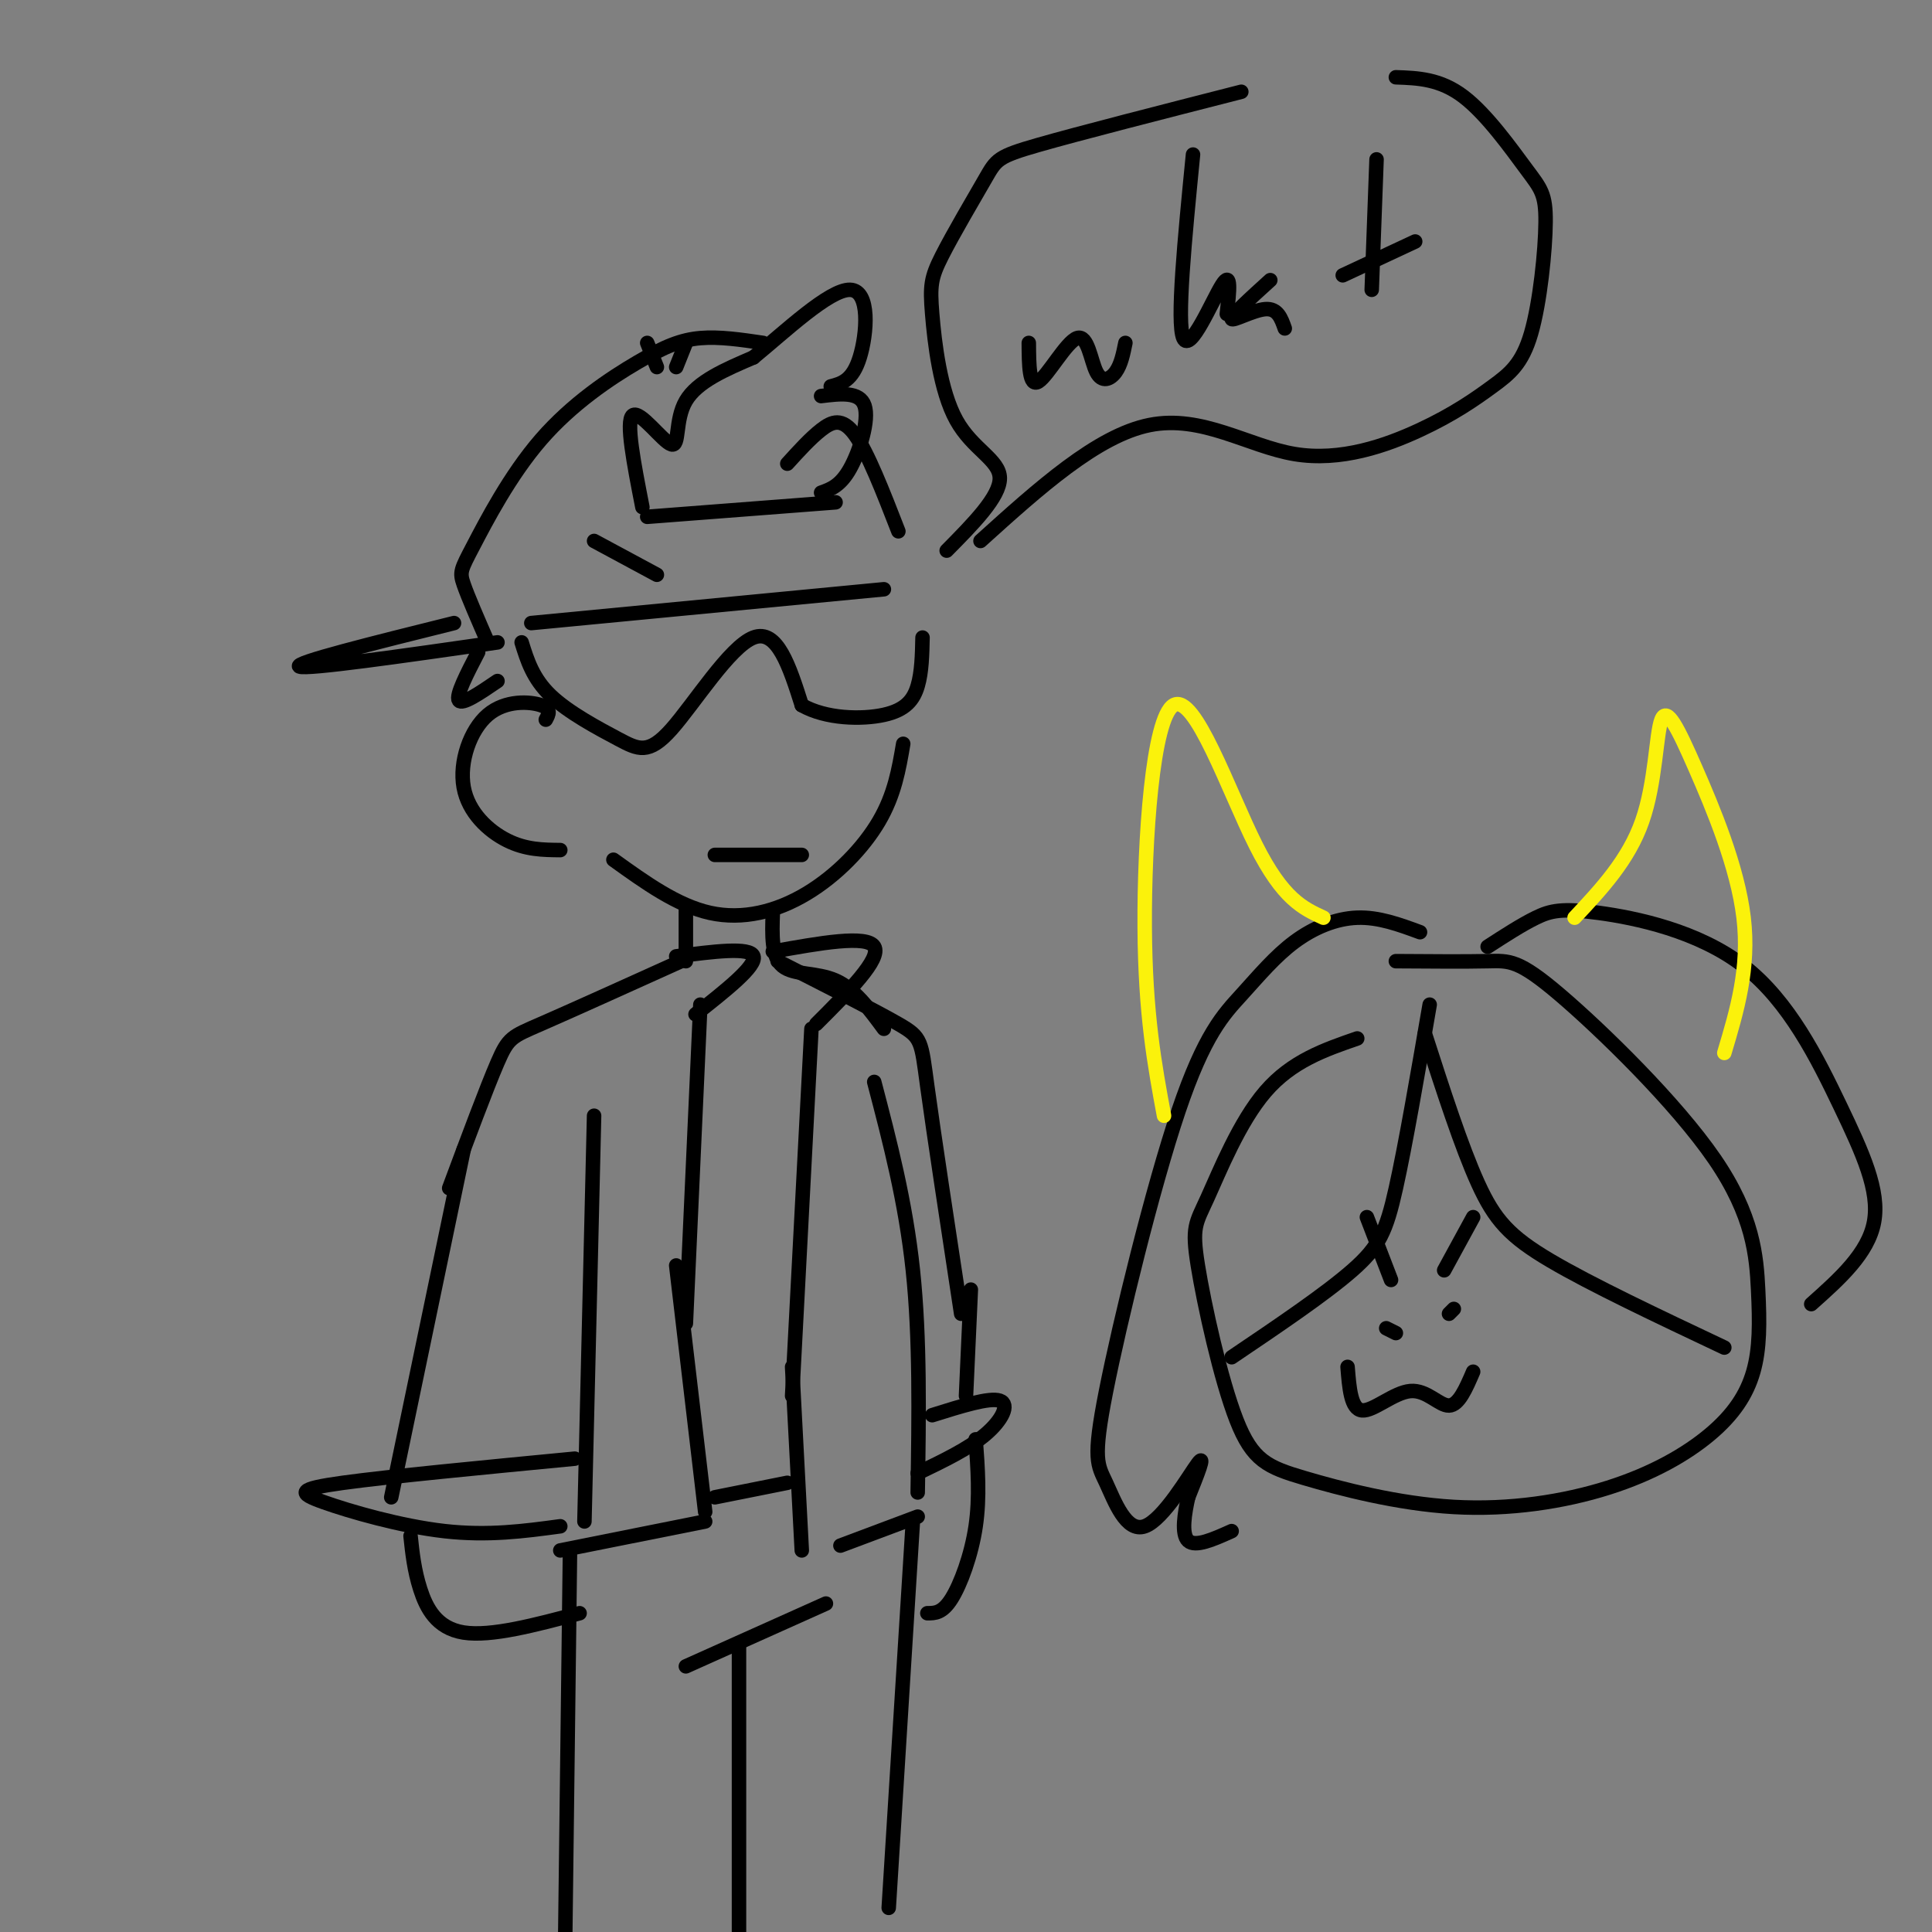 <svg viewBox='0 0 400 400' version='1.1' xmlns='http://www.w3.org/2000/svg' xmlns:xlink='http://www.w3.org/1999/xlink'><rect x="0" y="0" width="400" height="400" fill="#808080" stroke="none"/><g fill='none' stroke='rgb(0,0,0)' stroke-width='3' stroke-linecap='round' stroke-linejoin='round'><path d='M133,105c-1.744,-8.923 -3.488,-17.845 -2,-19c1.488,-1.155 6.208,5.458 8,6c1.792,0.542 0.655,-4.988 3,-9c2.345,-4.012 8.173,-6.506 14,-9'/><path d='M156,74c6.500,-5.321 15.750,-14.125 20,-14c4.250,0.125 3.500,9.179 2,14c-1.500,4.821 -3.750,5.411 -6,6'/><path d='M170,82c4.000,-0.489 8.000,-0.978 9,2c1.000,2.978 -1.000,9.422 -3,13c-2.000,3.578 -4.000,4.289 -6,5'/><path d='M134,107c0.000,0.000 39.000,-3.000 39,-3'/><path d='M110,129c0.000,0.000 73.000,-7.000 73,-7'/><path d='M108,133c1.164,3.743 2.329,7.486 6,11c3.671,3.514 9.850,6.797 14,9c4.150,2.203 6.271,3.324 11,-2c4.729,-5.324 12.065,-17.093 17,-19c4.935,-1.907 7.467,6.046 10,14'/><path d='M166,146c4.988,2.857 12.458,3.000 17,2c4.542,-1.000 6.155,-3.143 7,-6c0.845,-2.857 0.923,-6.429 1,-10'/><path d='M123,112c0.000,0.000 13.000,7.000 13,7'/><path d='M163,96c2.378,-2.622 4.756,-5.244 7,-7c2.244,-1.756 4.356,-2.644 7,1c2.644,3.644 5.822,11.822 9,20'/><path d='M187,154c-0.893,5.250 -1.786,10.500 -5,16c-3.214,5.500 -8.750,11.250 -15,15c-6.250,3.750 -13.214,5.500 -20,4c-6.786,-1.500 -13.393,-6.250 -20,-11'/><path d='M113,149c0.617,-1.124 1.234,-2.249 -1,-3c-2.234,-0.751 -7.321,-1.129 -11,2c-3.679,3.129 -5.952,9.766 -5,15c0.952,5.234 5.129,9.067 9,11c3.871,1.933 7.435,1.967 11,2'/><path d='M148,177c0.000,0.000 18.000,0.000 18,0'/><path d='M136,76c0.000,0.000 -2.000,-5.000 -2,-5'/><path d='M142,71c0.000,0.000 -2.000,5.000 -2,5'/><path d='M158,71c-4.522,-0.670 -9.044,-1.340 -13,-1c-3.956,0.340 -7.347,1.691 -13,5c-5.653,3.309 -13.567,8.578 -20,16c-6.433,7.422 -11.386,16.998 -14,22c-2.614,5.002 -2.890,5.429 -2,8c0.890,2.571 2.945,7.285 5,12'/><path d='M103,133c-19.750,2.833 -39.500,5.667 -41,5c-1.500,-0.667 15.250,-4.833 32,-9'/><path d='M99,135c-2.333,4.500 -4.667,9.000 -4,10c0.667,1.000 4.333,-1.500 8,-4'/><path d='M142,188c0.000,0.000 0.000,11.000 0,11'/><path d='M141,199c-11.467,5.178 -22.933,10.356 -29,13c-6.067,2.644 -6.733,2.756 -9,8c-2.267,5.244 -6.133,15.622 -10,26'/><path d='M160,189c-0.156,4.533 -0.311,9.067 2,11c2.311,1.933 7.089,1.267 11,3c3.911,1.733 6.956,5.867 10,10'/><path d='M161,199c10.044,5.089 20.089,10.178 25,13c4.911,2.822 4.689,3.378 6,13c1.311,9.622 4.156,28.311 7,47'/><path d='M140,198c7.667,-1.000 15.333,-2.000 16,0c0.667,2.000 -5.667,7.000 -12,12'/><path d='M160,197c9.750,-1.750 19.500,-3.500 21,-1c1.500,2.500 -5.250,9.250 -12,16'/><path d='M145,208c0.000,0.000 -3.000,66.000 -3,66'/><path d='M168,213c0.000,0.000 -4.000,76.000 -4,76'/><path d='M123,231c0.000,0.000 -2.000,84.000 -2,84'/><path d='M96,238c0.000,0.000 -15.000,72.000 -15,72'/><path d='M116,316c-7.482,1.012 -14.964,2.024 -24,1c-9.036,-1.024 -19.625,-4.083 -25,-6c-5.375,-1.917 -5.536,-2.690 4,-4c9.536,-1.310 28.768,-3.155 48,-5'/><path d='M140,262c0.000,0.000 6.000,51.000 6,51'/><path d='M146,315c0.000,0.000 -30.000,6.000 -30,6'/><path d='M164,283c0.000,0.000 2.000,38.000 2,38'/><path d='M181,224c3.250,12.417 6.500,24.833 8,39c1.500,14.167 1.250,30.083 1,46'/><path d='M193,293c5.933,-1.867 11.867,-3.733 14,-3c2.133,0.733 0.467,4.067 -3,7c-3.467,2.933 -8.733,5.467 -14,8'/><path d='M201,267c0.000,0.000 -1.000,22.000 -1,22'/><path d='M213,71c0.032,4.603 0.064,9.206 2,8c1.936,-1.206 5.777,-8.220 8,-9c2.223,-0.780 2.829,4.675 4,7c1.171,2.325 2.906,1.522 4,0c1.094,-1.522 1.547,-3.761 2,-6'/><path d='M247,32c-1.711,17.400 -3.422,34.800 -2,38c1.422,3.200 5.978,-7.800 8,-11c2.022,-3.200 1.511,1.400 1,6'/><path d='M263,58c-4.067,3.689 -8.133,7.378 -8,8c0.133,0.622 4.467,-1.822 7,-2c2.533,-0.178 3.267,1.911 4,4'/><path d='M285,33c0.000,0.000 -1.000,27.000 -1,27'/><path d='M278,57c0.000,0.000 15.000,-7.000 15,-7'/><path d='M196,114c5.518,-5.583 11.037,-11.166 11,-15c-0.037,-3.834 -5.629,-5.920 -9,-12c-3.371,-6.080 -4.519,-16.154 -5,-22c-0.481,-5.846 -0.294,-7.464 2,-12c2.294,-4.536 6.694,-11.990 9,-16c2.306,-4.010 2.516,-4.574 11,-7c8.484,-2.426 25.242,-6.713 42,-11'/><path d='M203,112c12.078,-10.913 24.156,-21.827 35,-24c10.844,-2.173 20.456,4.393 30,6c9.544,1.607 19.022,-1.746 26,-5c6.978,-3.254 11.458,-6.409 15,-9c3.542,-2.591 6.148,-4.617 8,-11c1.852,-6.383 2.950,-17.123 3,-23c0.050,-5.877 -0.948,-6.890 -4,-11c-3.052,-4.110 -8.158,-11.317 -13,-15c-4.842,-3.683 -9.421,-3.841 -14,-4'/><path d='M118,322c0.000,0.000 -1.000,81.000 -1,81'/><path d='M142,345c0.000,0.000 29.000,-13.000 29,-13'/><path d='M148,310c0.000,0.000 15.000,-3.000 15,-3'/><path d='M153,341c0.000,0.000 0.000,69.000 0,69'/><path d='M174,320c0.000,0.000 16.000,-6.000 16,-6'/><path d='M189,315c0.000,0.000 -5.000,80.000 -5,80'/><path d='M85,318c0.378,3.556 0.756,7.111 2,11c1.244,3.889 3.356,8.111 9,9c5.644,0.889 14.822,-1.556 24,-4'/><path d='M202,298c0.444,6.000 0.889,12.000 0,18c-0.889,6.000 -3.111,12.000 -5,15c-1.889,3.000 -3.444,3.000 -5,3'/><path d='M281,215c-6.780,2.345 -13.561,4.689 -19,11c-5.439,6.311 -9.537,16.587 -12,22c-2.463,5.413 -3.292,5.962 -2,14c1.292,8.038 4.706,23.566 8,32c3.294,8.434 6.469,9.775 14,12c7.531,2.225 19.417,5.332 31,6c11.583,0.668 22.865,-1.105 32,-4c9.135,-2.895 16.125,-6.913 21,-11c4.875,-4.087 7.634,-8.244 9,-13c1.366,-4.756 1.338,-10.111 1,-17c-0.338,-6.889 -0.988,-15.310 -9,-27c-8.012,-11.690 -23.388,-26.647 -32,-34c-8.612,-7.353 -10.461,-7.101 -15,-7c-4.539,0.101 -11.770,0.050 -19,0'/><path d='M296,208c-2.511,14.556 -5.022,29.111 -7,38c-1.978,8.889 -3.422,12.111 -9,17c-5.578,4.889 -15.289,11.444 -25,18'/><path d='M295,214c3.778,11.711 7.556,23.422 11,31c3.444,7.578 6.556,11.022 15,16c8.444,4.978 22.222,11.489 36,18'/><path d='M294,193c-4.282,-1.578 -8.564,-3.157 -13,-3c-4.436,0.157 -9.025,2.048 -13,5c-3.975,2.952 -7.337,6.965 -11,11c-3.663,4.035 -7.626,8.092 -13,24c-5.374,15.908 -12.158,43.666 -15,58c-2.842,14.334 -1.741,15.244 0,19c1.741,3.756 4.123,10.357 8,9c3.877,-1.357 9.251,-10.674 11,-13c1.749,-2.326 -0.125,2.337 -2,7'/><path d='M246,310c-0.711,3.178 -1.489,7.622 0,9c1.489,1.378 5.244,-0.311 9,-2'/><path d='M287,275c0.000,0.000 2.000,1.000 2,1'/><path d='M300,272c0.000,0.000 1.000,-1.000 1,-1'/><path d='M288,265c0.000,0.000 -5.000,-13.000 -5,-13'/><path d='M299,263c0.000,0.000 6.000,-11.000 6,-11'/><path d='M279,283c0.345,4.387 0.690,8.774 3,9c2.310,0.226 6.583,-3.708 10,-4c3.417,-0.292 5.976,3.060 8,3c2.024,-0.060 3.512,-3.530 5,-7'/><path d='M308,196c3.523,-2.280 7.045,-4.561 10,-6c2.955,-1.439 5.341,-2.038 13,-1c7.659,1.038 20.589,3.711 30,11c9.411,7.289 15.303,19.193 20,29c4.697,9.807 8.199,17.516 7,24c-1.199,6.484 -7.100,11.742 -13,17'/></g>
<g fill='none' stroke='rgb(251,242,11)' stroke-width='3' stroke-linecap='round' stroke-linejoin='round'><path d='M274,190c-4.196,-1.923 -8.393,-3.845 -14,-15c-5.607,-11.155 -12.625,-31.542 -17,-29c-4.375,2.542 -6.107,28.012 -6,46c0.107,17.988 2.054,28.494 4,39'/><path d='M326,190c5.590,-5.974 11.180,-11.949 14,-20c2.820,-8.051 2.869,-18.179 4,-21c1.131,-2.821 3.343,1.663 7,10c3.657,8.337 8.759,20.525 10,31c1.241,10.475 -1.380,19.238 -4,28'/></g>
</svg>